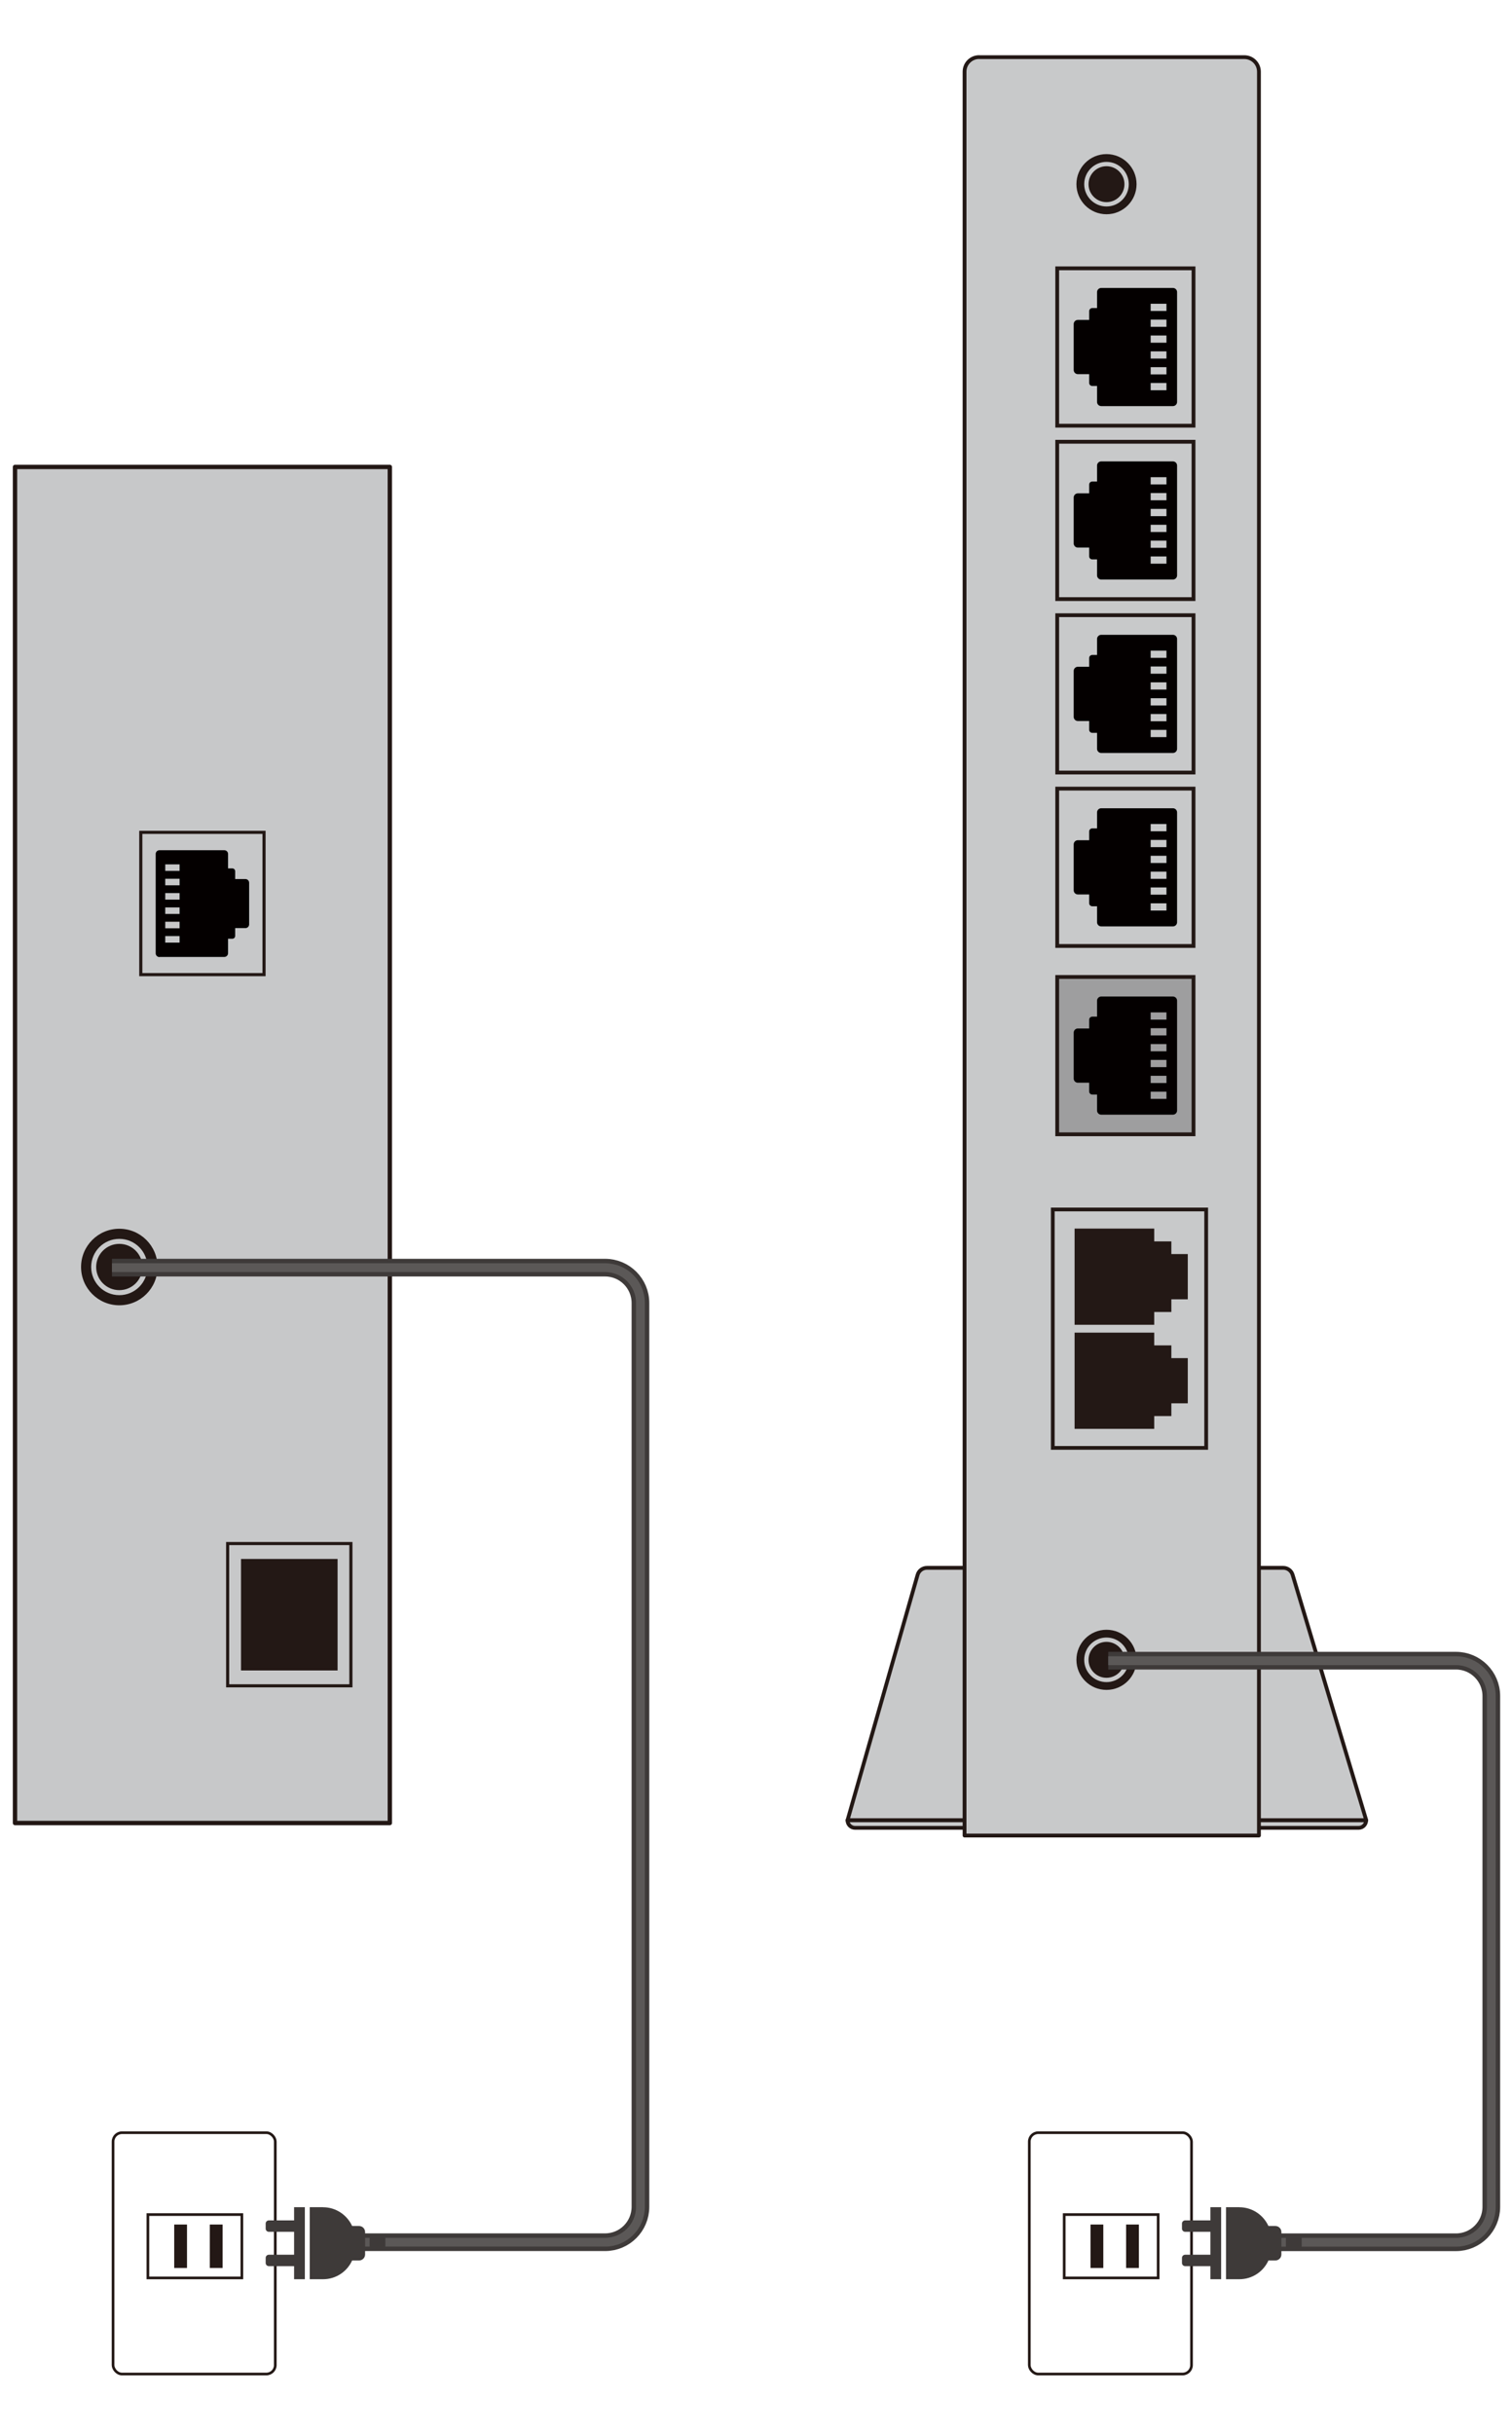 <?xml version="1.0" encoding="UTF-8"?>
<svg id="_レイヤー_1" data-name="レイヤー_1" xmlns="http://www.w3.org/2000/svg" viewBox="0 0 266 428">
  <defs>
    <style>
      .cls-1 {
        fill: #3e3a39;
      }

      .cls-2, .cls-3, .cls-4 {
        fill: #231815;
      }

      .cls-5 {
        stroke-width: .55px;
      }

      .cls-5, .cls-6, .cls-7, .cls-8, .cls-9, .cls-10, .cls-11, .cls-12 {
        stroke: #231815;
      }

      .cls-5, .cls-7, .cls-8, .cls-9, .cls-13, .cls-14, .cls-11 {
        stroke-miterlimit: 10;
      }

      .cls-5, .cls-7, .cls-9, .cls-10, .cls-13, .cls-14, .cls-11 {
        fill: none;
      }

      .cls-6, .cls-3, .cls-4, .cls-10, .cls-12 {
        stroke-linecap: round;
        stroke-linejoin: round;
      }

      .cls-6, .cls-10 {
        stroke-width: .67px;
      }

      .cls-6, .cls-15 {
        fill: #c8c9ca;
      }

      .cls-7 {
        stroke-width: .66px;
      }

      .cls-3 {
        stroke: #c7c8c9;
        stroke-width: .88px;
      }

      .cls-8 {
        fill: #9e9e9f;
      }

      .cls-8, .cls-11 {
        stroke-width: .67px;
      }

      .cls-4 {
        stroke: #c8c9ca;
        stroke-width: .76px;
      }

      .cls-9 {
        stroke-width: .47px;
      }

      .cls-13 {
        stroke: #5b5857;
        stroke-width: 1.55px;
      }

      .cls-14 {
        stroke: #3e3a39;
        stroke-width: 3.11px;
      }

      .cls-16 {
        fill: #040000;
      }

      .cls-12 {
        fill: #c7c8c9;
        stroke-width: .77px;
      }
    </style>
  </defs>
  <g>
    <path class="cls-6" d="M240.35,320.12h-91.25s12.32-43.13,12.32-43.13c.2-.75.88-1.27,1.66-1.27h62.68c.78,0,1.46.53,1.66,1.28l12.94,43.12Z"/>
    <g>
      <path class="cls-15" d="M149.1,320.12h0c0,.74.6,1.33,1.33,1.33h88.58c.74,0,1.33-.6,1.33-1.33h0s-91.25,0-91.25,0Z"/>
      <path class="cls-10" d="M149.1,320.12h0c0,.74.6,1.33,1.33,1.33h88.58c.74,0,1.33-.6,1.33-1.33h0s-91.25,0-91.25,0Z"/>
    </g>
    <g>
      <path class="cls-6" d="M172.25,10.05h46.66c1.42,0,2.57,1.15,2.57,2.57v310.18h-51.79V12.61c0-1.42,1.15-2.57,2.57-2.57Z"/>
      <g>
        <circle class="cls-2" cx="194.66" cy="291.9" r="5.29"/>
        <circle class="cls-4" cx="194.66" cy="291.9" r="3.54"/>
      </g>
      <g>
        <circle class="cls-2" cx="194.66" cy="32.39" r="5.29"/>
        <circle class="cls-4" cx="194.66" cy="32.39" r="3.54"/>
      </g>
      <rect class="cls-7" x="185.21" y="212.7" width="26.99" height="41.93"/>
      <g>
        <polygon class="cls-2" points="208.96 220.54 206.07 220.54 206.07 218.31 203.06 218.31 203.06 216.06 189.05 216.06 189.05 232.98 203.06 232.98 203.06 230.73 206.07 230.73 206.07 228.5 208.96 228.5 208.96 220.54"/>
        <polygon class="cls-2" points="208.96 238.84 206.07 238.84 206.07 236.6 203.06 236.6 203.06 234.36 189.05 234.36 189.05 251.28 203.06 251.28 203.06 249.03 206.07 249.03 206.07 246.79 208.96 246.79 208.96 238.84"/>
      </g>
      <g>
        <rect class="cls-8" x="185.99" y="171.81" width="23.98" height="27.67"/>
        <path class="cls-16" d="M207.08,195.3v-19.32c0-.4-.33-.73-.73-.73h-12.62c-.4,0-.73.33-.73.73v2.81h-.84c-.3,0-.55.24-.55.55v1.53h-1.99c-.4,0-.73.33-.73.73v8.08c0,.4.33.73.73.73h1.99v1.53c0,.3.24.55.55.55h.84v2.81c0,.4.33.73.73.73h12.62c.4,0,.73-.33.73-.73ZM202.43,179.31v-1.27h2.78v1.27h-2.78ZM202.43,182.09v-1.27h2.78v1.27h-2.78ZM202.43,184.88v-1.27h2.78v1.27h-2.78ZM202.43,187.67v-1.27h2.78v1.27h-2.78ZM202.43,190.46v-1.27h2.78v1.27h-2.78ZM202.43,193.25v-1.27h2.78v1.27h-2.78Z"/>
      </g>
      <g>
        <rect class="cls-11" x="185.99" y="77.69" width="23.98" height="27.67"/>
        <path class="cls-16" d="M207.08,101.19v-19.32c0-.4-.33-.73-.73-.73h-12.62c-.4,0-.73.33-.73.73v2.81h-.84c-.3,0-.55.24-.55.55v1.53h-1.99c-.4,0-.73.33-.73.73v8.08c0,.4.33.73.73.73h1.99v1.53c0,.3.24.55.55.55h.84v2.81c0,.4.33.73.73.73h12.62c.4,0,.73-.33.73-.73ZM202.43,85.19v-1.27h2.78v1.27h-2.78ZM202.43,87.98v-1.27h2.78v1.27h-2.78ZM202.43,90.77v-1.27h2.78v1.27h-2.78ZM202.43,93.56v-1.27h2.78v1.27h-2.78ZM202.43,96.34v-1.27h2.78v1.27h-2.78ZM202.43,99.13v-1.27h2.78v1.27h-2.78Z"/>
      </g>
      <g>
        <rect class="cls-11" x="185.99" y="108.19" width="23.98" height="27.67"/>
        <g>
          <rect class="cls-11" x="185.99" y="47.19" width="23.98" height="27.67"/>
          <path class="cls-16" d="M207.08,70.69v-19.32c0-.4-.33-.73-.73-.73h-12.62c-.4,0-.73.33-.73.73v2.81h-.84c-.3,0-.55.24-.55.55v1.53h-1.99c-.4,0-.73.33-.73.73v8.08c0,.4.33.73.73.73h1.99v1.53c0,.3.24.55.55.55h.84v2.81c0,.4.33.73.73.73h12.62c.4,0,.73-.33.73-.73ZM202.43,54.69v-1.27h2.78v1.27h-2.78ZM202.43,57.48v-1.27h2.78v1.27h-2.78ZM202.43,60.27v-1.27h2.78v1.27h-2.78ZM202.43,63.06v-1.27h2.78v1.27h-2.78ZM202.43,65.84v-1.27h2.78v1.27h-2.78ZM202.43,68.63v-1.27h2.78v1.27h-2.78Z"/>
        </g>
        <path class="cls-16" d="M207.08,131.69v-19.32c0-.4-.33-.73-.73-.73h-12.62c-.4,0-.73.33-.73.73v2.81h-.84c-.3,0-.55.24-.55.55v1.53h-1.99c-.4,0-.73.33-.73.73v8.08c0,.4.33.73.73.73h1.99v1.53c0,.3.24.55.55.55h.84v2.81c0,.4.33.73.73.73h12.62c.4,0,.73-.33.73-.73ZM202.43,115.69v-1.27h2.78v1.27h-2.78ZM202.43,118.48v-1.27h2.78v1.27h-2.78ZM202.43,121.27v-1.27h2.78v1.27h-2.78ZM202.43,124.06v-1.27h2.78v1.27h-2.78ZM202.43,126.84v-1.27h2.78v1.27h-2.78ZM202.43,129.63v-1.27h2.78v1.27h-2.78Z"/>
      </g>
      <g>
        <rect class="cls-11" x="185.99" y="138.69" width="23.98" height="27.67"/>
        <path class="cls-16" d="M207.08,162.19v-19.32c0-.4-.33-.73-.73-.73h-12.62c-.4,0-.73.33-.73.73v2.81h-.84c-.3,0-.55.24-.55.55v1.53h-1.99c-.4,0-.73.33-.73.73v8.08c0,.4.33.73.73.73h1.99v1.53c0,.3.24.55.55.55h.84v2.81c0,.4.33.73.73.73h12.62c.4,0,.73-.33.73-.73ZM202.43,146.19v-1.27h2.78v1.27h-2.78ZM202.43,148.98v-1.27h2.78v1.27h-2.78ZM202.43,151.77v-1.27h2.78v1.27h-2.78ZM202.43,154.56v-1.27h2.78v1.27h-2.78ZM202.43,157.34v-1.27h2.78v1.27h-2.78ZM202.43,160.13v-1.27h2.78v1.27h-2.78Z"/>
      </g>
    </g>
  </g>
  <g>
    <rect class="cls-12" x="2.64" y="82.12" width="65.94" height="238.48"/>
    <g>
      <rect class="cls-5" x="24.77" y="146.38" width="21.68" height="25.02"/>
      <path class="cls-16" d="M28.05,168.29h11.41c.37,0,.66-.3.66-.66v-2.54s.76,0,.76,0c.27,0,.49-.22.49-.49v-1.38s1.8,0,1.8,0c.37,0,.66-.3.66-.66v-7.31c0-.37-.3-.66-.66-.66h-1.8s0-1.38,0-1.38c0-.27-.22-.49-.49-.49h-.76s0-2.54,0-2.54c0-.37-.3-.66-.66-.66h-11.41c-.37,0-.66.3-.66.66v17.47c0,.37.3.66.66.66ZM29.07,153.16v-1.15s2.52,0,2.52,0v1.15s-2.52,0-2.52,0ZM29.07,155.69v-1.15s2.52,0,2.52,0v1.15s-2.52,0-2.52,0ZM29.07,158.21v-1.15s2.52,0,2.52,0v1.15s-2.52,0-2.52,0ZM29.07,160.73v-1.15s2.52,0,2.52,0v1.15s-2.52,0-2.52,0ZM29.07,163.25v-1.15s2.52,0,2.52,0v1.15s-2.52,0-2.52,0ZM29.07,165.77v-1.15s2.52,0,2.52,0v1.15s-2.52,0-2.52,0Z"/>
    </g>
    <g>
      <rect class="cls-5" x="40.06" y="271.46" width="21.68" height="25.02" transform="translate(101.79 567.93) rotate(-180)"/>
      <rect class="cls-2" x="42.4" y="274.16" width="16.99" height="19.61" transform="translate(101.79 567.93) rotate(-180)"/>
    </g>
    <circle class="cls-2" cx="20.99" cy="222.82" r="6.73"/>
    <circle class="cls-3" cx="20.99" cy="222.82" r="4.51"/>
  </g>
  <g>
    <g>
      <rect class="cls-9" x="181.08" y="375.06" width="28.54" height="42.44" rx="1.57" ry="1.57"/>
      <rect class="cls-9" x="187.22" y="389.46" width="16.53" height="11.14"/>
      <rect class="cls-2" x="198.11" y="391.21" width="2.25" height="7.64"/>
      <rect class="cls-2" x="191.85" y="391.21" width="2.25" height="7.64"/>
    </g>
    <g>
      <g>
        <path class="cls-14" d="M194.97,292.05h61.17c3.43,0,6.22,2.78,6.22,6.22v89.84c0,3.43-2.78,6.22-6.22,6.22h-32.27"/>
        <path class="cls-13" d="M194.97,292.05h61.17c3.43,0,6.22,2.78,6.22,6.22v89.84c0,3.43-2.78,6.22-6.22,6.22h-32.27"/>
      </g>
      <g>
        <path class="cls-1" d="M212.94,398.53h-4.44c-.31,0-.56-.25-.56-.56v-.89c0-.31.25-.56.56-.56h4.44s0-4.03,0-4.03h-4.44c-.31,0-.56-.25-.56-.56v-.89c0-.31.25-.56.56-.56h4.44s0-2.32,0-2.32h1.89v12.67h-1.89v-2.32Z"/>
        <path class="cls-1" d="M218.03,388.17c2.28,0,4.23,1.36,5.12,3.3h1.22c.59,0,1.06.48,1.06,1.06v3.94c0,.59-.48,1.06-1.06,1.06h-1.22c-.88,1.95-2.84,3.3-5.12,3.3h-2.34v-12.67h2.34Z"/>
        <rect class="cls-1" x="226.22" y="393.3" width="2.78" height="2.41"/>
      </g>
    </g>
  </g>
  <g>
    <g>
      <rect class="cls-9" x="19.89" y="375.06" width="28.54" height="42.44" rx="1.57" ry="1.57"/>
      <rect class="cls-9" x="26.02" y="389.46" width="16.53" height="11.14"/>
      <rect class="cls-2" x="36.91" y="391.21" width="2.25" height="7.64"/>
      <rect class="cls-2" x="30.65" y="391.21" width="2.25" height="7.64"/>
    </g>
    <g>
      <g>
        <path class="cls-14" d="M19.7,222.93h86.75c3.43,0,6.22,2.78,6.22,6.22v158.95c0,3.43-2.78,6.22-6.22,6.22h-43.77"/>
        <path class="cls-13" d="M19.7,222.93h86.75c3.43,0,6.22,2.78,6.22,6.22v158.95c0,3.43-2.78,6.22-6.22,6.22h-43.77"/>
      </g>
      <g>
        <path class="cls-1" d="M51.74,398.53h-4.44c-.31,0-.56-.25-.56-.56v-.89c0-.31.25-.56.56-.56h4.44s0-4.03,0-4.03h-4.44c-.31,0-.56-.25-.56-.56v-.89c0-.31.25-.56.56-.56h4.44s0-2.32,0-2.32h1.89v12.67h-1.89v-2.32Z"/>
        <path class="cls-1" d="M56.83,388.17c2.28,0,4.23,1.36,5.12,3.3h1.22c.59,0,1.06.48,1.06,1.06v3.94c0,.59-.48,1.06-1.06,1.06h-1.22c-.88,1.95-2.84,3.3-5.12,3.3h-2.34v-12.67h2.34Z"/>
        <rect class="cls-1" x="65.02" y="393.3" width="2.78" height="2.41"/>
      </g>
    </g>
  </g>
</svg>